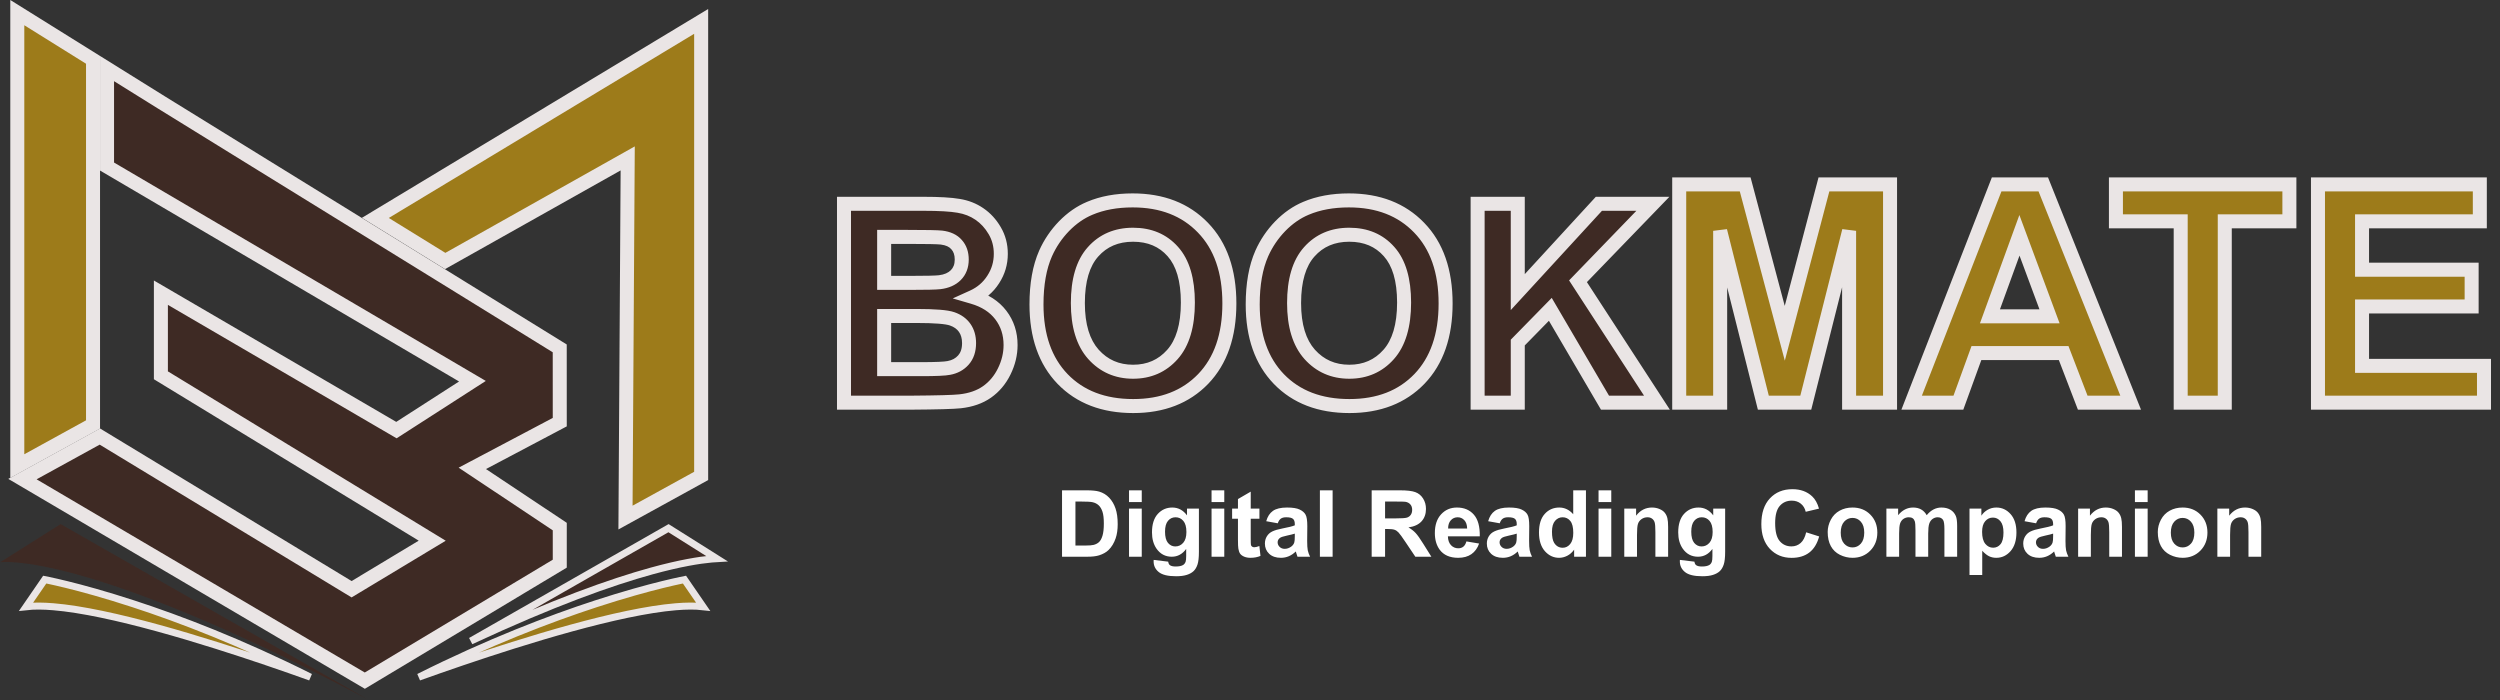 <svg width="714" height="200" viewBox="0 0 714 200" fill="none" xmlns="http://www.w3.org/2000/svg">
<rect x="0" y="0" width="714" height="200" fill="#333333" stroke="none"/>
<path d="M200.25 135.928L178.641 147.816L179.25 48.682L179.271 45.24L176.27 46.927L127.147 74.539L107.2 62.23L200.25 6.112V135.928Z" fill="#9D7B1A" stroke="#EAE5E5" stroke-width="4"/>
<path d="M137.692 135.625L159.87 150.391V160.978L104.19 194.393L6.412 136.833L28.521 124.679L99.383 167.66L100.416 168.287L101.452 167.663L120.612 156.123L123.439 154.42L120.621 152.702L45.95 107.187V83.592L112.162 122.218L113.221 122.835L114.252 122.172L132.192 110.632L134.927 108.873L132.123 107.226L30.57 47.565V19.582L46.102 29.258L46.11 29.262C55.089 34.802 64.066 40.345 73.038 45.891L73.04 45.892L102.3 63.952L102.3 63.952L126.039 78.602L126.04 78.602L159.86 99.496L159.869 120.565L137.866 132.192L134.894 133.762L137.692 135.625Z" fill="#3E2A24" stroke="#EAE5E5" stroke-width="4"/>
<path d="M104.91 199.68L17.31 149.68L0.03 160.59C0.03 160.59 23.31 156.74 104.91 199.68Z" fill="#3E2A24"/>
<path d="M12.774 165.535C13.056 165.591 13.433 165.668 13.899 165.766C15.061 166.012 16.783 166.395 19.011 166.943C23.467 168.039 29.946 169.795 38.025 172.431C51.241 176.742 68.733 183.407 88.639 193.388C81.279 190.749 71.779 187.461 61.758 184.306C50.8 180.857 39.2 177.561 29.084 175.447C24.026 174.391 19.322 173.626 15.243 173.288C12.324 173.046 9.685 173.018 7.45 173.275L12.774 165.535Z" fill="#9D7B1A" stroke="#EAE5E5" stroke-width="2"/>
<path d="M204.74 159.545C204.29 159.571 203.795 159.606 203.253 159.655C199.723 159.972 194.2 160.847 186.14 163.063C174.632 166.228 157.936 172.132 134.463 183.073L190.925 150.846L204.74 159.545Z" fill="#3E2A24" stroke="#EAE5E5" stroke-width="2"/>
<path d="M200.81 173.275C198.575 173.018 195.936 173.046 193.017 173.288C188.938 173.626 184.234 174.391 179.176 175.447C169.06 177.561 157.46 180.857 146.502 184.306C136.481 187.461 126.981 190.749 119.621 193.388C139.527 183.407 157.019 176.742 170.235 172.431C178.314 169.795 184.793 168.039 189.249 166.943C191.477 166.395 193.199 166.012 194.361 165.766C194.827 165.668 195.204 165.591 195.487 165.535L200.81 173.275Z" fill="#9D7B1A" stroke="#EAE5E5" stroke-width="2"/>
<path d="M4.94 3.604L26.57 17.09V121.227L4.94 133.118V3.604Z" fill="#9D7B1A" stroke="#EAE5E5" stroke-width="4"/>
<path d="M241.046 58.205H263.748C268.242 58.205 271.587 58.398 273.782 58.786C276.003 59.148 277.979 59.922 279.71 61.111C281.466 62.298 282.925 63.887 284.088 65.876C285.25 67.839 285.831 70.047 285.831 72.501C285.831 75.161 285.108 77.602 283.661 79.823C282.241 82.044 280.304 83.71 277.85 84.82C281.311 85.828 283.971 87.545 285.831 89.973C287.69 92.401 288.62 95.255 288.62 98.535C288.62 101.118 288.013 103.636 286.799 106.089C285.611 108.517 283.971 110.467 281.879 111.939C279.813 113.386 277.256 114.277 274.208 114.613C272.297 114.819 267.687 114.948 260.378 115H241.046V58.205ZM252.513 67.658V80.791H260.029C264.497 80.791 267.274 80.727 268.358 80.597C270.321 80.365 271.858 79.694 272.969 78.583C274.105 77.447 274.673 75.961 274.673 74.128C274.673 72.371 274.183 70.951 273.201 69.866C272.246 68.755 270.812 68.084 268.901 67.852C267.764 67.722 264.497 67.658 259.099 67.658H252.513ZM252.513 90.244V105.431H263.128C267.261 105.431 269.882 105.315 270.993 105.082C272.697 104.772 274.079 104.023 275.138 102.835C276.223 101.621 276.765 100.007 276.765 97.992C276.765 96.288 276.352 94.841 275.526 93.653C274.699 92.465 273.498 91.6 271.923 91.058C270.373 90.515 266.99 90.244 261.772 90.244H252.513ZM296.02 86.951C296.02 81.166 296.885 76.31 298.616 72.384C299.907 69.492 301.663 66.896 303.884 64.597C306.131 62.298 308.585 60.594 311.245 59.483C314.784 57.985 318.865 57.236 323.488 57.236C331.856 57.236 338.545 59.832 343.556 65.023C348.592 70.215 351.11 77.434 351.11 86.68C351.11 95.849 348.618 103.029 343.633 108.22C338.649 113.386 331.985 115.969 323.643 115.969C315.197 115.969 308.482 113.399 303.497 108.259C298.512 103.093 296.02 95.991 296.02 86.951ZM307.836 86.564C307.836 92.995 309.321 97.876 312.291 101.208C315.262 104.514 319.032 106.167 323.604 106.167C328.175 106.167 331.92 104.527 334.839 101.247C337.783 97.941 339.256 92.995 339.256 86.409C339.256 79.9 337.822 75.044 334.955 71.842C332.114 68.639 328.33 67.038 323.604 67.038C318.877 67.038 315.068 68.665 312.175 71.919C309.282 75.148 307.836 80.029 307.836 86.564ZM357.774 86.951C357.774 81.166 358.639 76.31 360.37 72.384C361.661 69.492 363.417 66.896 365.639 64.597C367.886 62.298 370.339 60.594 372.999 59.483C376.538 57.985 380.619 57.236 385.242 57.236C393.61 57.236 400.299 59.832 405.31 65.023C410.346 70.215 412.865 77.434 412.865 86.68C412.865 95.849 410.372 103.029 405.387 108.22C400.403 113.386 393.739 115.969 385.397 115.969C376.951 115.969 370.236 113.399 365.251 108.259C360.266 103.093 357.774 95.991 357.774 86.951ZM369.59 86.564C369.59 92.995 371.075 97.876 374.045 101.208C377.016 104.514 380.787 106.167 385.358 106.167C389.93 106.167 393.675 104.527 396.593 101.247C399.537 97.941 401.01 92.995 401.01 86.409C401.01 79.9 399.576 75.044 396.709 71.842C393.868 68.639 390.084 67.038 385.358 67.038C380.632 67.038 376.822 68.665 373.929 71.919C371.037 75.148 369.59 80.029 369.59 86.564ZM422.008 115V58.205H433.475V83.426L456.643 58.205H472.062L450.676 80.326L473.224 115H458.386L442.773 88.346L433.475 97.838V115H422.008Z" fill="#3E2A24"/>
<path d="M479.584 115V52.659H498.422L509.733 95.184L520.917 52.659H539.798V115H528.104V65.927L515.729 115H503.61L491.278 65.927V115H479.584ZM608.518 115H594.825L589.382 100.839H564.462L559.317 115H545.964L570.246 52.659H583.556L608.518 115ZM585.342 90.336L576.752 67.203L568.332 90.336H585.342ZM622.806 115V63.205H604.308V52.659H653.849V63.205H635.393V115H622.806ZM662.013 115V52.659H708.237V63.205H674.601V77.026H705.899V87.529H674.601V104.496H709.428V115H662.013Z" fill="#9D7B1A"/>
<path d="M241.046 58.205V56.205H239.046V58.205H241.046ZM273.782 58.786L273.435 60.755L273.448 60.758L273.461 60.76L273.782 58.786ZM279.71 61.111L278.578 62.759L278.589 62.767L279.71 61.111ZM284.088 65.876L282.361 66.885L282.367 66.895L284.088 65.876ZM283.661 79.823L281.985 78.731L281.981 78.738L281.976 78.745L283.661 79.823ZM277.85 84.82L277.025 82.998L272.097 85.229L277.291 86.741L277.85 84.82ZM286.799 106.089L285.007 105.203L285.003 105.21L286.799 106.089ZM281.879 111.939L283.026 113.578L283.03 113.575L281.879 111.939ZM274.208 114.613L274.423 116.601L274.427 116.601L274.208 114.613ZM260.378 115V117L260.392 117L260.378 115ZM241.046 115H239.046V117H241.046V115ZM252.513 67.658V65.658H250.513V67.658H252.513ZM252.513 80.791H250.513V82.791H252.513V80.791ZM268.358 80.597L268.123 78.611L268.122 78.612L268.358 80.597ZM273.201 69.866L271.685 71.171L271.701 71.189L271.718 71.208L273.201 69.866ZM268.901 67.852L269.142 65.866L269.134 65.865L269.127 65.864L268.901 67.852ZM252.513 90.244V88.244H250.513V90.244H252.513ZM252.513 105.431H250.513V107.431H252.513V105.431ZM270.993 105.082L270.635 103.114L270.609 103.119L270.583 103.125L270.993 105.082ZM275.138 102.835L273.647 101.502L273.645 101.504L275.138 102.835ZM271.923 91.058L271.262 92.945L271.272 92.949L271.923 91.058ZM241.046 60.205H263.748V56.205H241.046V60.205ZM263.748 60.205C268.218 60.205 271.419 60.4 273.435 60.755L274.13 56.816C271.755 56.397 268.267 56.205 263.748 56.205V60.205ZM273.461 60.76C275.413 61.078 277.107 61.75 278.578 62.759L280.842 59.462C278.851 58.095 276.594 57.217 274.104 56.812L273.461 60.76ZM278.589 62.767C280.077 63.773 281.336 65.132 282.361 66.885L285.814 64.867C284.514 62.642 282.855 60.824 280.83 59.454L278.589 62.767ZM282.367 66.895C283.332 68.526 283.831 70.377 283.831 72.501H287.831C287.831 69.716 287.167 67.151 285.808 64.857L282.367 66.895ZM283.831 72.501C283.831 74.775 283.219 76.836 281.985 78.731L285.337 80.914C286.996 78.367 287.831 75.547 287.831 72.501H283.831ZM281.976 78.745C280.769 80.633 279.134 82.044 277.025 82.998L278.675 86.642C281.473 85.376 283.712 83.455 285.346 80.9L281.976 78.745ZM277.291 86.741C280.418 87.651 282.687 89.157 284.243 91.189L287.419 88.757C285.256 85.933 282.204 84.004 278.409 82.9L277.291 86.741ZM284.243 91.189C285.815 93.242 286.62 95.66 286.62 98.535H290.62C290.62 94.849 289.566 91.56 287.419 88.757L284.243 91.189ZM286.62 98.535C286.62 100.792 286.093 103.008 285.007 105.203L288.592 106.976C289.934 104.264 290.62 101.444 290.62 98.535H286.62ZM285.003 105.21C283.954 107.353 282.529 109.036 280.728 110.304L283.03 113.575C285.413 111.898 287.268 109.681 288.596 106.969L285.003 105.21ZM280.732 110.301C278.995 111.517 276.775 112.318 273.989 112.625L274.427 116.601C277.737 116.236 280.631 115.254 283.026 113.578L280.732 110.301ZM273.993 112.624C272.204 112.818 267.707 112.948 260.364 113L260.392 117C267.667 116.949 272.39 116.821 274.423 116.601L273.993 112.624ZM260.378 113H241.046V117H260.378V113ZM243.046 115V58.205H239.046V115H243.046ZM250.513 67.658V80.791H254.513V67.658H250.513ZM252.513 82.791H260.029V78.791H252.513V82.791ZM260.029 82.791C264.451 82.791 267.365 82.73 268.595 82.584L268.122 78.612C267.182 78.723 264.543 78.791 260.029 78.791V82.791ZM268.594 82.584C270.885 82.312 272.88 81.5 274.383 79.997L271.554 77.169C270.836 77.887 269.758 78.418 268.123 78.611L268.594 82.584ZM274.383 79.997C275.948 78.432 276.673 76.41 276.673 74.128H272.673C272.673 75.512 272.262 76.461 271.554 77.169L274.383 79.997ZM276.673 74.128C276.673 71.98 276.063 70.048 274.684 68.524L271.718 71.208C272.303 71.854 272.673 72.762 272.673 74.128H276.673ZM274.717 68.562C273.345 66.967 271.389 66.139 269.142 65.866L268.659 69.837C270.235 70.028 271.146 70.544 271.685 71.171L274.717 68.562ZM269.127 65.864C267.849 65.719 264.442 65.658 259.099 65.658V69.658C264.552 69.658 267.679 69.726 268.675 69.839L269.127 65.864ZM259.099 65.658H252.513V69.658H259.099V65.658ZM250.513 90.244V105.431H254.513V90.244H250.513ZM252.513 107.431H263.128V103.431H252.513V107.431ZM263.128 107.431C267.196 107.431 270.047 107.324 271.403 107.04L270.583 103.125C269.718 103.306 267.326 103.431 263.128 103.431V107.431ZM271.351 107.05C273.453 106.668 275.249 105.717 276.631 104.166L273.645 101.504C272.91 102.329 271.942 102.877 270.635 103.114L271.351 107.05ZM276.63 104.168C278.115 102.506 278.765 100.377 278.765 97.992H274.765C274.765 99.637 274.331 100.737 273.647 101.502L276.63 104.168ZM278.765 97.992C278.765 95.954 278.266 94.091 277.167 92.511L273.884 94.796C274.438 95.592 274.765 96.622 274.765 97.992H278.765ZM277.167 92.511C276.063 90.924 274.487 89.826 272.574 89.167L271.272 92.949C272.509 93.375 273.335 94.007 273.884 94.796L277.167 92.511ZM272.583 89.17C271.553 88.809 270.104 88.592 268.383 88.454C266.618 88.312 264.409 88.244 261.772 88.244V92.244C264.353 92.244 266.445 92.311 268.063 92.441C269.725 92.574 270.743 92.764 271.262 92.945L272.583 89.17ZM261.772 88.244H252.513V92.244H261.772V88.244ZM298.616 72.384L296.789 71.569L296.786 71.578L298.616 72.384ZM303.884 64.597L302.454 63.199L302.446 63.207L303.884 64.597ZM311.245 59.483L312.016 61.329L312.025 61.325L311.245 59.483ZM343.556 65.023L342.117 66.412L342.12 66.416L343.556 65.023ZM343.633 108.22L345.073 109.609L345.076 109.605L343.633 108.22ZM303.497 108.259L302.058 109.648L302.061 109.651L303.497 108.259ZM312.291 101.208L310.798 102.539L310.804 102.545L312.291 101.208ZM334.839 101.247L333.345 99.917L333.345 99.917L334.839 101.247ZM334.955 71.842L333.459 73.169L333.465 73.176L334.955 71.842ZM312.175 71.919L313.665 73.254L313.67 73.248L312.175 71.919ZM298.02 86.951C298.02 81.352 298.859 76.79 300.446 73.191L296.786 71.578C294.911 75.83 294.02 80.979 294.02 86.951H298.02ZM300.442 73.2C301.637 70.521 303.262 68.12 305.323 65.987L302.446 63.207C300.065 65.672 298.177 68.462 296.789 71.569L300.442 73.2ZM305.315 65.995C307.396 63.866 309.63 62.325 312.016 61.329L310.475 57.638C307.54 58.863 304.867 60.731 302.454 63.199L305.315 65.995ZM312.025 61.325C315.272 59.95 319.079 59.236 323.488 59.236V55.236C318.65 55.236 314.295 56.02 310.466 57.642L312.025 61.325ZM323.488 59.236C331.408 59.236 337.544 61.675 342.117 66.412L344.995 63.634C339.547 57.989 332.304 55.236 323.488 55.236V59.236ZM342.12 66.416C346.702 71.138 349.11 77.802 349.11 86.68H353.11C353.11 77.065 350.483 69.291 344.991 63.631L342.12 66.416ZM349.11 86.68C349.11 95.48 346.727 102.11 342.191 106.835L345.076 109.605C350.509 103.947 353.11 96.218 353.11 86.68H349.11ZM342.194 106.831C337.648 111.543 331.538 113.969 323.643 113.969V117.969C332.432 117.969 339.649 115.229 345.073 109.609L342.194 106.831ZM323.643 113.969C315.633 113.969 309.473 111.548 304.933 106.867L302.061 109.651C307.49 115.249 314.761 117.969 323.643 117.969V113.969ZM304.936 106.87C300.398 102.168 298.02 95.614 298.02 86.951H294.02C294.02 96.368 296.626 104.019 302.058 109.648L304.936 106.87ZM305.836 86.564C305.836 93.272 307.383 98.708 310.798 102.539L313.784 99.877C311.259 97.045 309.836 92.718 309.836 86.564H305.836ZM310.804 102.545C314.165 106.286 318.483 108.167 323.604 108.167V104.167C319.581 104.167 316.358 102.742 313.779 99.871L310.804 102.545ZM323.604 108.167C328.72 108.167 333.018 106.302 336.333 102.576L333.345 99.917C330.823 102.751 327.631 104.167 323.604 104.167V108.167ZM336.333 102.577C339.731 98.762 341.256 93.252 341.256 86.409H337.256C337.256 92.737 335.836 97.12 333.345 99.917L336.333 102.577ZM341.256 86.409C341.256 79.653 339.774 74.226 336.445 70.508L333.465 73.176C335.87 75.863 337.256 80.147 337.256 86.409H341.256ZM336.451 70.515C333.189 66.837 328.836 65.038 323.604 65.038V69.038C327.825 69.038 331.04 70.442 333.459 73.169L336.451 70.515ZM323.604 65.038C318.361 65.038 313.988 66.87 310.68 70.591L313.67 73.248C316.148 70.46 319.394 69.038 323.604 69.038V65.038ZM310.686 70.585C307.332 74.328 305.836 79.779 305.836 86.564H309.836C309.836 80.279 311.233 75.968 313.665 73.254L310.686 70.585ZM360.37 72.384L358.543 71.569L358.54 71.578L360.37 72.384ZM365.639 64.597L364.208 63.199L364.2 63.207L365.639 64.597ZM372.999 59.483L373.77 61.329L373.779 61.325L372.999 59.483ZM405.31 65.023L403.871 66.412L403.874 66.416L405.31 65.023ZM405.387 108.22L406.827 109.609L406.83 109.605L405.387 108.22ZM365.251 108.259L363.812 109.648L363.815 109.651L365.251 108.259ZM374.045 101.208L372.553 102.539L372.558 102.545L374.045 101.208ZM396.593 101.247L395.1 99.917L395.099 99.917L396.593 101.247ZM396.709 71.842L395.213 73.169L395.219 73.176L396.709 71.842ZM373.929 71.919L375.419 73.254L375.424 73.248L373.929 71.919ZM359.774 86.951C359.774 81.352 360.613 76.79 362.2 73.191L358.54 71.578C356.665 75.83 355.774 80.979 355.774 86.951H359.774ZM362.196 73.2C363.392 70.521 365.016 68.12 367.077 65.987L364.2 63.207C361.819 65.672 359.931 68.462 358.543 71.569L362.196 73.2ZM367.069 65.995C369.15 63.866 371.384 62.325 373.77 61.329L372.229 57.638C369.294 58.863 366.621 60.731 364.208 63.199L367.069 65.995ZM373.779 61.325C377.026 59.95 380.833 59.236 385.242 59.236V55.236C380.404 55.236 376.05 56.02 372.22 57.642L373.779 61.325ZM385.242 59.236C393.162 59.236 399.298 61.675 403.871 66.412L406.749 63.634C401.301 57.989 394.058 55.236 385.242 55.236V59.236ZM403.874 66.416C408.456 71.138 410.865 77.802 410.865 86.68H414.865C414.865 77.065 412.237 69.291 406.745 63.631L403.874 66.416ZM410.865 86.68C410.865 95.48 408.481 102.11 403.945 106.835L406.83 109.605C412.263 103.947 414.865 96.218 414.865 86.68H410.865ZM403.948 106.831C399.402 111.543 393.292 113.969 385.397 113.969V117.969C394.186 117.969 401.403 115.229 406.827 109.609L403.948 106.831ZM385.397 113.969C377.387 113.969 371.228 111.548 366.687 106.867L363.815 109.651C369.244 115.249 376.515 117.969 385.397 117.969V113.969ZM366.69 106.87C362.152 102.168 359.774 95.614 359.774 86.951H355.774C355.774 96.368 358.38 104.019 363.812 109.648L366.69 106.87ZM367.59 86.564C367.59 93.272 369.137 98.708 372.553 102.539L375.538 99.877C373.013 97.045 371.59 92.718 371.59 86.564H367.59ZM372.558 102.545C375.919 106.286 380.237 108.167 385.358 108.167V104.167C381.336 104.167 378.112 102.742 375.533 99.871L372.558 102.545ZM385.358 108.167C390.474 108.167 394.772 106.302 398.087 102.576L395.099 99.917C392.577 102.751 389.385 104.167 385.358 104.167V108.167ZM398.087 102.577C401.485 98.762 403.01 93.252 403.01 86.409H399.01C399.01 92.737 397.59 97.12 395.1 99.917L398.087 102.577ZM403.01 86.409C403.01 79.653 401.528 74.226 398.199 70.508L395.219 73.176C397.624 75.863 399.01 80.147 399.01 86.409H403.01ZM398.205 70.515C394.943 66.837 390.59 65.038 385.358 65.038V69.038C389.579 69.038 392.794 70.442 395.213 73.169L398.205 70.515ZM385.358 65.038C380.115 65.038 375.742 66.87 372.434 70.591L375.424 73.248C377.902 70.46 381.148 69.038 385.358 69.038V65.038ZM372.44 70.585C369.086 74.328 367.59 79.779 367.59 86.564H371.59C371.59 80.279 372.987 75.968 375.419 73.254L372.44 70.585ZM422.008 115H420.008V117H422.008V115ZM422.008 58.205V56.205H420.008V58.205H422.008ZM433.475 58.205H435.475V56.205H433.475V58.205ZM433.475 83.426H431.475V88.559L434.948 84.779L433.475 83.426ZM456.643 58.205V56.205H455.764L455.17 56.852L456.643 58.205ZM472.062 58.205L473.5 59.595L476.777 56.205H472.062V58.205ZM450.676 80.326L449.238 78.936L448.131 80.081L449 81.417L450.676 80.326ZM473.224 115V117H476.91L474.901 113.91L473.224 115ZM458.386 115L456.66 116.011L457.24 117H458.386V115ZM442.773 88.346L444.499 87.335L443.176 85.076L441.344 86.946L442.773 88.346ZM433.475 97.838L432.046 96.438L431.475 97.021V97.838H433.475ZM433.475 115V117H435.475V115H433.475ZM424.008 115V58.205H420.008V115H424.008ZM422.008 60.205H433.475V56.205H422.008V60.205ZM431.475 58.205V83.426H435.475V58.205H431.475ZM434.948 84.779L458.115 59.558L455.17 56.852L432.002 82.073L434.948 84.779ZM456.643 60.205H472.062V56.205H456.643V60.205ZM470.624 56.815L449.238 78.936L452.114 81.716L473.5 59.595L470.624 56.815ZM449 81.417L471.547 116.09L474.901 113.91L452.353 79.236L449 81.417ZM473.224 113H458.386V117H473.224V113ZM460.112 113.989L444.499 87.335L441.047 89.357L456.66 116.011L460.112 113.989ZM441.344 86.946L432.046 96.438L434.904 99.237L444.202 89.745L441.344 86.946ZM431.475 97.838V115H435.475V97.838H431.475ZM433.475 113H422.008V117H433.475V113ZM479.584 115H477.584V117H479.584V115ZM479.584 52.659V50.659H477.584V52.659H479.584ZM498.422 52.659L500.355 52.145L499.96 50.659H498.422V52.659ZM509.733 95.184L507.801 95.698L509.744 103.005L511.668 95.692L509.733 95.184ZM520.917 52.659V50.659H519.375L518.983 52.151L520.917 52.659ZM539.798 52.659H541.798V50.659H539.798V52.659ZM539.798 115V117H541.798V115H539.798ZM528.104 115H526.104V117H528.104V115ZM528.104 65.927H530.104L526.165 65.438L528.104 65.927ZM515.729 115V117H517.288L517.669 115.489L515.729 115ZM503.61 115L501.67 115.487L502.05 117H503.61V115ZM491.278 65.927L493.218 65.439L489.278 65.927H491.278ZM491.278 115V117H493.278V115H491.278ZM481.584 115V52.659H477.584V115H481.584ZM479.584 54.659H498.422V50.659H479.584V54.659ZM496.489 53.173L507.801 95.698L511.666 94.669L500.355 52.145L496.489 53.173ZM511.668 95.692L522.852 53.168L518.983 52.151L507.799 94.675L511.668 95.692ZM520.917 54.659H539.798V50.659H520.917V54.659ZM537.798 52.659V115H541.798V52.659H537.798ZM539.798 113H528.104V117H539.798V113ZM530.104 115V65.927H526.104V115H530.104ZM526.165 65.438L513.79 114.511L517.669 115.489L530.043 66.416L526.165 65.438ZM515.729 113H503.61V117H515.729V113ZM505.55 114.513L493.218 65.439L489.338 66.414L501.67 115.487L505.55 114.513ZM489.278 65.927V115H493.278V65.927H489.278ZM491.278 113H479.584V117H491.278V113ZM608.518 115V117H611.473L610.374 114.257L608.518 115ZM594.825 115L592.958 115.718L593.451 117H594.825V115ZM589.382 100.839L591.249 100.122L590.756 98.839H589.382V100.839ZM564.462 100.839V98.839H563.061L562.583 100.156L564.462 100.839ZM559.317 115V117H560.718L561.197 115.683L559.317 115ZM545.964 115L544.101 114.274L543.039 117H545.964V115ZM570.246 52.659V50.659H568.878L568.382 51.933L570.246 52.659ZM583.556 52.659L585.413 51.916L584.909 50.659H583.556V52.659ZM585.342 90.336V92.336H588.218L587.217 89.64L585.342 90.336ZM576.752 67.203L578.627 66.506L576.733 61.407L574.873 66.519L576.752 67.203ZM568.332 90.336L566.453 89.652L565.476 92.336H568.332V90.336ZM608.518 113H594.825V117H608.518V113ZM596.692 114.282L591.249 100.122L587.515 101.557L592.958 115.718L596.692 114.282ZM589.382 98.839H564.462V102.839H589.382V98.839ZM562.583 100.156L557.437 114.317L561.197 115.683L566.342 101.522L562.583 100.156ZM559.317 113H545.964V117H559.317V113ZM547.828 115.726L572.109 53.385L568.382 51.933L544.101 114.274L547.828 115.726ZM570.246 54.659H583.556V50.659H570.246V54.659ZM581.699 53.403L606.661 115.743L610.374 114.257L585.413 51.916L581.699 53.403ZM587.217 89.64L578.627 66.506L574.877 67.899L583.467 91.032L587.217 89.64ZM574.873 66.519L566.453 89.652L570.212 91.02L578.631 67.887L574.873 66.519ZM568.332 92.336H585.342V88.336H568.332V92.336ZM622.806 115H620.806V117H622.806V115ZM622.806 63.205H624.806V61.205H622.806V63.205ZM604.308 63.205H602.308V65.205H604.308V63.205ZM604.308 52.659V50.659H602.308V52.659H604.308ZM653.849 52.659H655.849V50.659H653.849V52.659ZM653.849 63.205V65.205H655.849V63.205H653.849ZM635.393 63.205V61.205H633.393V63.205H635.393ZM635.393 115V117H637.393V115H635.393ZM624.806 115V63.205H620.806V115H624.806ZM622.806 61.205H604.308V65.205H622.806V61.205ZM606.308 63.205V52.659H602.308V63.205H606.308ZM604.308 54.659H653.849V50.659H604.308V54.659ZM651.849 52.659V63.205H655.849V52.659H651.849ZM653.849 61.205H635.393V65.205H653.849V61.205ZM633.393 63.205V115H637.393V63.205H633.393ZM635.393 113H622.806V117H635.393V113ZM662.013 115H660.013V117H662.013V115ZM662.013 52.659V50.659H660.013V52.659H662.013ZM708.237 52.659H710.237V50.659H708.237V52.659ZM708.237 63.205V65.205H710.237V63.205H708.237ZM674.601 63.205V61.205H672.601V63.205H674.601ZM674.601 77.026H672.601V79.026H674.601V77.026ZM705.899 77.026H707.899V75.026H705.899V77.026ZM705.899 87.529V89.529H707.899V87.529H705.899ZM674.601 87.529V85.529H672.601V87.529H674.601ZM674.601 104.496H672.601V106.496H674.601V104.496ZM709.428 104.496H711.428V102.496H709.428V104.496ZM709.428 115V117H711.428V115H709.428ZM664.013 115V52.659H660.013V115H664.013ZM662.013 54.659H708.237V50.659H662.013V54.659ZM706.237 52.659V63.205H710.237V52.659H706.237ZM708.237 61.205H674.601V65.205H708.237V61.205ZM672.601 63.205V77.026H676.601V63.205H672.601ZM674.601 79.026H705.899V75.026H674.601V79.026ZM703.899 77.026V87.529H707.899V77.026H703.899ZM705.899 85.529H674.601V89.529H705.899V85.529ZM672.601 87.529V104.496H676.601V87.529H672.601ZM674.601 106.496H709.428V102.496H674.601V106.496ZM707.428 104.496V115H711.428V104.496H707.428ZM709.428 113H662.013V117H709.428V113Z" fill="#EAE5E5"/>
<path d="M303.317 140.036H310.315C311.893 140.036 313.096 140.156 313.924 140.398C315.037 140.726 315.99 141.308 316.783 142.144C317.576 142.981 318.18 144.007 318.594 145.223C319.008 146.43 319.215 147.922 319.215 149.699C319.215 151.26 319.021 152.605 318.633 153.735C318.159 155.115 317.482 156.232 316.602 157.085C315.938 157.732 315.041 158.237 313.911 158.599C313.066 158.866 311.936 159 310.522 159H303.317V140.036ZM307.146 143.244V155.805H310.005C311.074 155.805 311.846 155.744 312.32 155.624C312.941 155.468 313.454 155.205 313.859 154.835C314.273 154.464 314.61 153.856 314.868 153.011C315.127 152.157 315.257 150.997 315.257 149.531C315.257 148.065 315.127 146.939 314.868 146.154C314.61 145.37 314.248 144.757 313.782 144.318C313.316 143.878 312.725 143.58 312.01 143.425C311.475 143.304 310.427 143.244 308.866 143.244H307.146ZM322.449 143.399V140.036H326.084V143.399H322.449ZM322.449 159V145.262H326.084V159H322.449ZM329.486 159.906L333.639 160.41C333.708 160.893 333.867 161.225 334.117 161.406C334.462 161.665 335.006 161.794 335.747 161.794C336.696 161.794 337.407 161.652 337.882 161.367C338.201 161.178 338.442 160.871 338.606 160.449C338.718 160.147 338.774 159.591 338.774 158.78V156.775C337.688 158.258 336.317 159 334.661 159C332.815 159 331.353 158.22 330.275 156.659C329.43 155.425 329.008 153.89 329.008 152.053C329.008 149.751 329.56 147.991 330.663 146.775C331.776 145.559 333.156 144.951 334.803 144.951C336.502 144.951 337.903 145.697 339.007 147.189V145.262H342.409V157.59C342.409 159.211 342.276 160.423 342.008 161.225C341.741 162.027 341.366 162.657 340.883 163.114C340.4 163.571 339.753 163.929 338.943 164.187C338.141 164.446 337.123 164.575 335.89 164.575C333.561 164.575 331.91 164.174 330.935 163.372C329.961 162.579 329.473 161.57 329.473 160.345C329.473 160.225 329.478 160.078 329.486 159.906ZM332.733 151.846C332.733 153.304 333.014 154.373 333.574 155.054C334.143 155.727 334.842 156.064 335.67 156.064C336.558 156.064 337.308 155.719 337.921 155.029C338.533 154.33 338.839 153.299 338.839 151.937C338.839 150.514 338.546 149.457 337.959 148.768C337.373 148.078 336.631 147.733 335.734 147.733C334.863 147.733 334.143 148.073 333.574 148.755C333.014 149.427 332.733 150.458 332.733 151.846ZM346.019 143.399V140.036H349.654V143.399H346.019ZM346.019 159V145.262H349.654V159H346.019ZM359.692 145.262V148.16H357.208V153.696C357.208 154.817 357.23 155.473 357.273 155.662C357.325 155.844 357.433 155.995 357.596 156.115C357.769 156.236 357.976 156.296 358.217 156.296C358.554 156.296 359.041 156.18 359.679 155.947L359.99 158.767C359.144 159.129 358.187 159.31 357.118 159.31C356.462 159.31 355.872 159.203 355.346 158.987C354.819 158.763 354.431 158.478 354.181 158.133C353.94 157.78 353.772 157.305 353.677 156.71C353.599 156.288 353.56 155.434 353.56 154.149V148.16H351.892V145.262H353.56V142.532L357.208 140.411V145.262H359.692ZM364.931 149.453L361.632 148.858C362.003 147.53 362.642 146.547 363.547 145.909C364.453 145.27 365.798 144.951 367.583 144.951C369.204 144.951 370.412 145.145 371.205 145.534C371.999 145.913 372.555 146.4 372.874 146.995C373.202 147.582 373.366 148.664 373.366 150.242L373.327 154.485C373.327 155.693 373.383 156.585 373.495 157.163C373.616 157.732 373.836 158.345 374.155 159H370.558C370.464 158.759 370.347 158.401 370.209 157.926C370.149 157.711 370.106 157.568 370.08 157.499C369.459 158.103 368.795 158.556 368.088 158.858C367.38 159.16 366.626 159.31 365.824 159.31C364.409 159.31 363.293 158.927 362.473 158.159C361.663 157.392 361.257 156.421 361.257 155.249C361.257 154.472 361.443 153.782 361.814 153.179C362.184 152.566 362.702 152.101 363.366 151.782C364.039 151.454 365.005 151.169 366.264 150.928C367.963 150.609 369.14 150.311 369.795 150.035V149.673C369.795 148.975 369.623 148.479 369.278 148.185C368.933 147.884 368.282 147.733 367.324 147.733C366.678 147.733 366.173 147.862 365.811 148.121C365.449 148.371 365.155 148.815 364.931 149.453ZM369.795 152.403C369.329 152.558 368.592 152.743 367.583 152.959C366.574 153.174 365.914 153.386 365.604 153.593C365.13 153.929 364.892 154.356 364.892 154.873C364.892 155.382 365.082 155.822 365.462 156.193C365.841 156.564 366.324 156.749 366.91 156.749C367.566 156.749 368.191 156.534 368.786 156.102C369.226 155.775 369.515 155.374 369.653 154.899C369.748 154.589 369.795 153.998 369.795 153.127V152.403ZM376.962 159V140.036H380.597V159H376.962ZM391.748 159V140.036H399.807C401.834 140.036 403.304 140.208 404.218 140.553C405.141 140.889 405.878 141.493 406.43 142.364C406.982 143.235 407.258 144.231 407.258 145.352C407.258 146.775 406.84 147.953 406.003 148.884C405.167 149.807 403.916 150.389 402.252 150.63C403.08 151.113 403.761 151.644 404.296 152.221C404.839 152.799 405.568 153.826 406.482 155.3L408.798 159H404.218L401.45 154.873C400.467 153.399 399.794 152.472 399.432 152.092C399.07 151.704 398.686 151.441 398.28 151.303C397.875 151.156 397.233 151.083 396.353 151.083H395.577V159H391.748ZM395.577 148.056H398.41C400.247 148.056 401.394 147.978 401.851 147.823C402.308 147.668 402.666 147.401 402.925 147.021C403.183 146.642 403.313 146.167 403.313 145.598C403.313 144.96 403.14 144.447 402.795 144.059C402.459 143.662 401.98 143.412 401.359 143.309C401.049 143.265 400.117 143.244 398.565 143.244H395.577V148.056ZM418.81 154.628L422.432 155.236C421.966 156.564 421.229 157.577 420.22 158.276C419.22 158.966 417.965 159.31 416.456 159.31C414.067 159.31 412.299 158.53 411.152 156.969C410.246 155.719 409.794 154.14 409.794 152.234C409.794 149.958 410.389 148.177 411.579 146.892C412.769 145.598 414.274 144.951 416.093 144.951C418.137 144.951 419.75 145.628 420.932 146.982C422.113 148.328 422.678 150.393 422.626 153.179H413.519C413.545 154.257 413.838 155.098 414.399 155.701C414.959 156.296 415.658 156.594 416.495 156.594C417.064 156.594 417.542 156.439 417.93 156.128C418.318 155.818 418.612 155.318 418.81 154.628ZM419.017 150.954C418.991 149.902 418.72 149.104 418.202 148.561C417.685 148.009 417.055 147.733 416.313 147.733C415.52 147.733 414.865 148.022 414.347 148.599C413.83 149.177 413.575 149.962 413.584 150.954H419.017ZM428.318 149.453L425.019 148.858C425.39 147.53 426.028 146.547 426.934 145.909C427.839 145.27 429.185 144.951 430.97 144.951C432.591 144.951 433.799 145.145 434.592 145.534C435.386 145.913 435.942 146.4 436.261 146.995C436.589 147.582 436.752 148.664 436.752 150.242L436.714 154.485C436.714 155.693 436.77 156.585 436.882 157.163C437.003 157.732 437.222 158.345 437.542 159H433.945C433.85 158.759 433.734 158.401 433.596 157.926C433.536 157.711 433.493 157.568 433.467 157.499C432.846 158.103 432.182 158.556 431.475 158.858C430.767 159.16 430.013 159.31 429.211 159.31C427.796 159.31 426.68 158.927 425.86 158.159C425.05 157.392 424.644 156.421 424.644 155.249C424.644 154.472 424.83 153.782 425.201 153.179C425.571 152.566 426.089 152.101 426.753 151.782C427.426 151.454 428.391 151.169 429.651 150.928C431.349 150.609 432.527 150.311 433.182 150.035V149.673C433.182 148.975 433.01 148.479 432.665 148.185C432.32 147.884 431.669 147.733 430.711 147.733C430.064 147.733 429.56 147.862 429.198 148.121C428.836 148.371 428.542 148.815 428.318 149.453ZM433.182 152.403C432.716 152.558 431.979 152.743 430.97 152.959C429.961 153.174 429.301 153.386 428.991 153.593C428.516 153.929 428.279 154.356 428.279 154.873C428.279 155.382 428.469 155.822 428.848 156.193C429.228 156.564 429.711 156.749 430.297 156.749C430.953 156.749 431.578 156.534 432.173 156.102C432.613 155.775 432.902 155.374 433.04 154.899C433.135 154.589 433.182 153.998 433.182 153.127V152.403ZM452.948 159H449.572V156.982C449.012 157.767 448.348 158.353 447.58 158.741C446.821 159.121 446.054 159.31 445.277 159.31C443.699 159.31 442.345 158.677 441.215 157.409C440.094 156.132 439.534 154.356 439.534 152.079C439.534 149.751 440.081 147.983 441.177 146.775C442.272 145.559 443.656 144.951 445.329 144.951C446.864 144.951 448.192 145.59 449.313 146.866V140.036H452.948V159ZM443.246 151.833C443.246 153.299 443.449 154.36 443.854 155.016C444.441 155.964 445.26 156.439 446.312 156.439C447.149 156.439 447.86 156.085 448.447 155.378C449.033 154.662 449.326 153.597 449.326 152.183C449.326 150.604 449.042 149.47 448.473 148.78C447.903 148.082 447.175 147.733 446.286 147.733C445.424 147.733 444.7 148.078 444.113 148.768C443.535 149.449 443.246 150.471 443.246 151.833ZM456.545 143.399V140.036H460.18V143.399H456.545ZM456.545 159V145.262H460.18V159H456.545ZM476.415 159H472.78V151.989C472.78 150.505 472.702 149.548 472.547 149.117C472.391 148.677 472.137 148.336 471.783 148.095C471.438 147.853 471.02 147.733 470.529 147.733C469.899 147.733 469.334 147.905 468.834 148.25C468.334 148.595 467.989 149.052 467.799 149.621C467.618 150.191 467.527 151.243 467.527 152.778V159H463.892V145.262H467.269V147.28C468.467 145.728 469.977 144.951 471.796 144.951C472.598 144.951 473.331 145.098 473.995 145.391C474.66 145.676 475.16 146.042 475.496 146.491C475.841 146.939 476.078 147.448 476.208 148.017C476.346 148.586 476.415 149.401 476.415 150.462V159ZM479.778 159.906L483.93 160.41C483.999 160.893 484.159 161.225 484.409 161.406C484.754 161.665 485.297 161.794 486.039 161.794C486.988 161.794 487.699 161.652 488.173 161.367C488.493 161.178 488.734 160.871 488.898 160.449C489.01 160.147 489.066 159.591 489.066 158.78V156.775C487.979 158.258 486.608 159 484.952 159C483.107 159 481.645 158.22 480.567 156.659C479.722 155.425 479.299 153.89 479.299 152.053C479.299 149.751 479.851 147.991 480.955 146.775C482.068 145.559 483.447 144.951 485.095 144.951C486.794 144.951 488.195 145.697 489.299 147.189V145.262H492.701V157.59C492.701 159.211 492.567 160.423 492.3 161.225C492.033 162.027 491.658 162.657 491.175 163.114C490.692 163.571 490.045 163.929 489.234 164.187C488.432 164.446 487.415 164.575 486.181 164.575C483.853 164.575 482.201 164.174 481.227 163.372C480.252 162.579 479.765 161.57 479.765 160.345C479.765 160.225 479.769 160.078 479.778 159.906ZM483.025 151.846C483.025 153.304 483.305 154.373 483.866 155.054C484.435 155.727 485.133 156.064 485.961 156.064C486.85 156.064 487.6 155.719 488.212 155.029C488.825 154.33 489.131 153.299 489.131 151.937C489.131 150.514 488.838 149.457 488.251 148.768C487.665 148.078 486.923 147.733 486.026 147.733C485.155 147.733 484.435 148.073 483.866 148.755C483.305 149.427 483.025 150.458 483.025 151.846ZM515.844 152.027L519.556 153.205C518.987 155.274 518.039 156.814 516.711 157.823C515.391 158.823 513.714 159.323 511.678 159.323C509.16 159.323 507.09 158.465 505.469 156.749C503.848 155.024 503.037 152.67 503.037 149.686C503.037 146.53 503.852 144.08 505.482 142.338C507.112 140.588 509.255 139.712 511.911 139.712C514.231 139.712 516.115 140.398 517.564 141.769C518.427 142.58 519.074 143.744 519.505 145.262L515.714 146.167C515.49 145.184 515.02 144.408 514.304 143.839C513.597 143.27 512.735 142.985 511.717 142.985C510.311 142.985 509.169 143.49 508.289 144.499C507.418 145.508 506.983 147.142 506.983 149.401C506.983 151.799 507.414 153.506 508.276 154.524C509.139 155.542 510.26 156.051 511.64 156.051C512.657 156.051 513.533 155.727 514.266 155.08C514.999 154.434 515.525 153.416 515.844 152.027ZM521.988 151.937C521.988 150.73 522.286 149.561 522.881 148.431C523.476 147.301 524.317 146.439 525.404 145.844C526.499 145.249 527.719 144.951 529.064 144.951C531.143 144.951 532.846 145.628 534.174 146.982C535.502 148.328 536.166 150.031 536.166 152.092C536.166 154.171 535.494 155.895 534.148 157.267C532.812 158.629 531.126 159.31 529.09 159.31C527.831 159.31 526.628 159.026 525.481 158.457C524.343 157.887 523.476 157.055 522.881 155.96C522.286 154.856 521.988 153.515 521.988 151.937ZM525.714 152.131C525.714 153.494 526.037 154.537 526.684 155.261C527.331 155.986 528.129 156.348 529.077 156.348C530.026 156.348 530.819 155.986 531.458 155.261C532.104 154.537 532.428 153.485 532.428 152.105C532.428 150.76 532.104 149.725 531.458 149C530.819 148.276 530.026 147.914 529.077 147.914C528.129 147.914 527.331 148.276 526.684 149C526.037 149.725 525.714 150.768 525.714 152.131ZM538.754 145.262H542.104V147.138C543.303 145.68 544.73 144.951 546.386 144.951C547.266 144.951 548.029 145.132 548.676 145.495C549.322 145.857 549.853 146.405 550.267 147.138C550.87 146.405 551.522 145.857 552.22 145.495C552.919 145.132 553.665 144.951 554.458 144.951C555.467 144.951 556.321 145.158 557.019 145.572C557.718 145.978 558.24 146.577 558.585 147.37C558.835 147.957 558.96 148.906 558.96 150.216V159H555.325V151.148C555.325 149.785 555.2 148.906 554.95 148.509C554.613 147.991 554.096 147.733 553.397 147.733C552.888 147.733 552.41 147.888 551.961 148.198C551.513 148.509 551.19 148.966 550.991 149.57C550.793 150.165 550.694 151.109 550.694 152.403V159H547.059V151.471C547.059 150.134 546.994 149.272 546.865 148.884C546.735 148.496 546.533 148.207 546.257 148.017C545.989 147.828 545.623 147.733 545.157 147.733C544.596 147.733 544.092 147.884 543.643 148.185C543.195 148.487 542.872 148.923 542.673 149.492C542.484 150.061 542.389 151.005 542.389 152.325V159H538.754V145.262ZM562.491 145.262H565.881V147.28C566.32 146.59 566.916 146.029 567.666 145.598C568.416 145.167 569.248 144.951 570.162 144.951C571.758 144.951 573.112 145.577 574.224 146.827C575.337 148.078 575.893 149.82 575.893 152.053C575.893 154.347 575.333 156.132 574.211 157.409C573.09 158.677 571.732 159.31 570.137 159.31C569.378 159.31 568.688 159.16 568.067 158.858C567.455 158.556 566.808 158.038 566.126 157.305V164.226H562.491V145.262ZM566.088 151.898C566.088 153.442 566.394 154.584 567.006 155.326C567.618 156.059 568.364 156.426 569.244 156.426C570.089 156.426 570.792 156.089 571.353 155.417C571.913 154.735 572.193 153.623 572.193 152.079C572.193 150.639 571.905 149.57 571.327 148.871C570.749 148.172 570.033 147.823 569.179 147.823C568.291 147.823 567.554 148.168 566.967 148.858C566.381 149.539 566.088 150.553 566.088 151.898ZM581.507 149.453L578.209 148.858C578.58 147.53 579.218 146.547 580.123 145.909C581.029 145.27 582.374 144.951 584.159 144.951C585.781 144.951 586.988 145.145 587.781 145.534C588.575 145.913 589.131 146.4 589.45 146.995C589.778 147.582 589.942 148.664 589.942 150.242L589.903 154.485C589.903 155.693 589.959 156.585 590.071 157.163C590.192 157.732 590.412 158.345 590.731 159H587.135C587.04 158.759 586.923 158.401 586.785 157.926C586.725 157.711 586.682 157.568 586.656 157.499C586.035 158.103 585.371 158.556 584.664 158.858C583.957 159.16 583.202 159.31 582.4 159.31C580.986 159.31 579.869 158.927 579.05 158.159C578.239 157.392 577.834 156.421 577.834 155.249C577.834 154.472 578.019 153.782 578.39 153.179C578.761 152.566 579.278 152.101 579.942 151.782C580.615 151.454 581.581 151.169 582.84 150.928C584.539 150.609 585.716 150.311 586.371 150.035V149.673C586.371 148.975 586.199 148.479 585.854 148.185C585.509 147.884 584.858 147.733 583.901 147.733C583.254 147.733 582.749 147.862 582.387 148.121C582.025 148.371 581.732 148.815 581.507 149.453ZM586.371 152.403C585.906 152.558 585.168 152.743 584.159 152.959C583.15 153.174 582.491 153.386 582.18 153.593C581.706 153.929 581.469 154.356 581.469 154.873C581.469 155.382 581.658 155.822 582.038 156.193C582.417 156.564 582.9 156.749 583.487 156.749C584.142 156.749 584.767 156.534 585.362 156.102C585.802 155.775 586.091 155.374 586.229 154.899C586.324 154.589 586.371 153.998 586.371 153.127V152.403ZM606.034 159H602.399V151.989C602.399 150.505 602.322 149.548 602.166 149.117C602.011 148.677 601.757 148.336 601.403 148.095C601.058 147.853 600.64 147.733 600.148 147.733C599.519 147.733 598.954 147.905 598.454 148.25C597.954 148.595 597.609 149.052 597.419 149.621C597.238 150.191 597.147 151.243 597.147 152.778V159H593.512V145.262H596.888V147.28C598.087 145.728 599.596 144.951 601.416 144.951C602.218 144.951 602.951 145.098 603.615 145.391C604.279 145.676 604.779 146.042 605.116 146.491C605.461 146.939 605.698 147.448 605.827 148.017C605.965 148.586 606.034 149.401 606.034 150.462V159ZM609.734 143.399V140.036H613.369V143.399H609.734ZM609.734 159V145.262H613.369V159H609.734ZM616.267 151.937C616.267 150.73 616.564 149.561 617.159 148.431C617.754 147.301 618.595 146.439 619.682 145.844C620.777 145.249 621.997 144.951 623.343 144.951C625.421 144.951 627.124 145.628 628.453 146.982C629.781 148.328 630.445 150.031 630.445 152.092C630.445 154.171 629.772 155.895 628.427 157.267C627.09 158.629 625.404 159.31 623.369 159.31C622.11 159.31 620.907 159.026 619.76 158.457C618.621 157.887 617.754 157.055 617.159 155.96C616.564 154.856 616.267 153.515 616.267 151.937ZM619.992 152.131C619.992 153.494 620.316 154.537 620.963 155.261C621.609 155.986 622.407 156.348 623.356 156.348C624.304 156.348 625.098 155.986 625.736 155.261C626.383 154.537 626.706 153.485 626.706 152.105C626.706 150.76 626.383 149.725 625.736 149C625.098 148.276 624.304 147.914 623.356 147.914C622.407 147.914 621.609 148.276 620.963 149C620.316 149.725 619.992 150.768 619.992 152.131ZM645.8 159H642.165V151.989C642.165 150.505 642.087 149.548 641.932 149.117C641.777 148.677 641.522 148.336 641.169 148.095C640.824 147.853 640.406 147.733 639.914 147.733C639.284 147.733 638.72 147.905 638.219 148.25C637.719 148.595 637.374 149.052 637.184 149.621C637.003 150.191 636.913 151.243 636.913 152.778V159H633.278V145.262H636.654V147.28C637.853 145.728 639.362 144.951 641.182 144.951C641.984 144.951 642.717 145.098 643.381 145.391C644.045 145.676 644.545 146.042 644.881 146.491C645.226 146.939 645.464 147.448 645.593 148.017C645.731 148.586 645.8 149.401 645.8 150.462V159Z" fill="white"/>
</svg>
